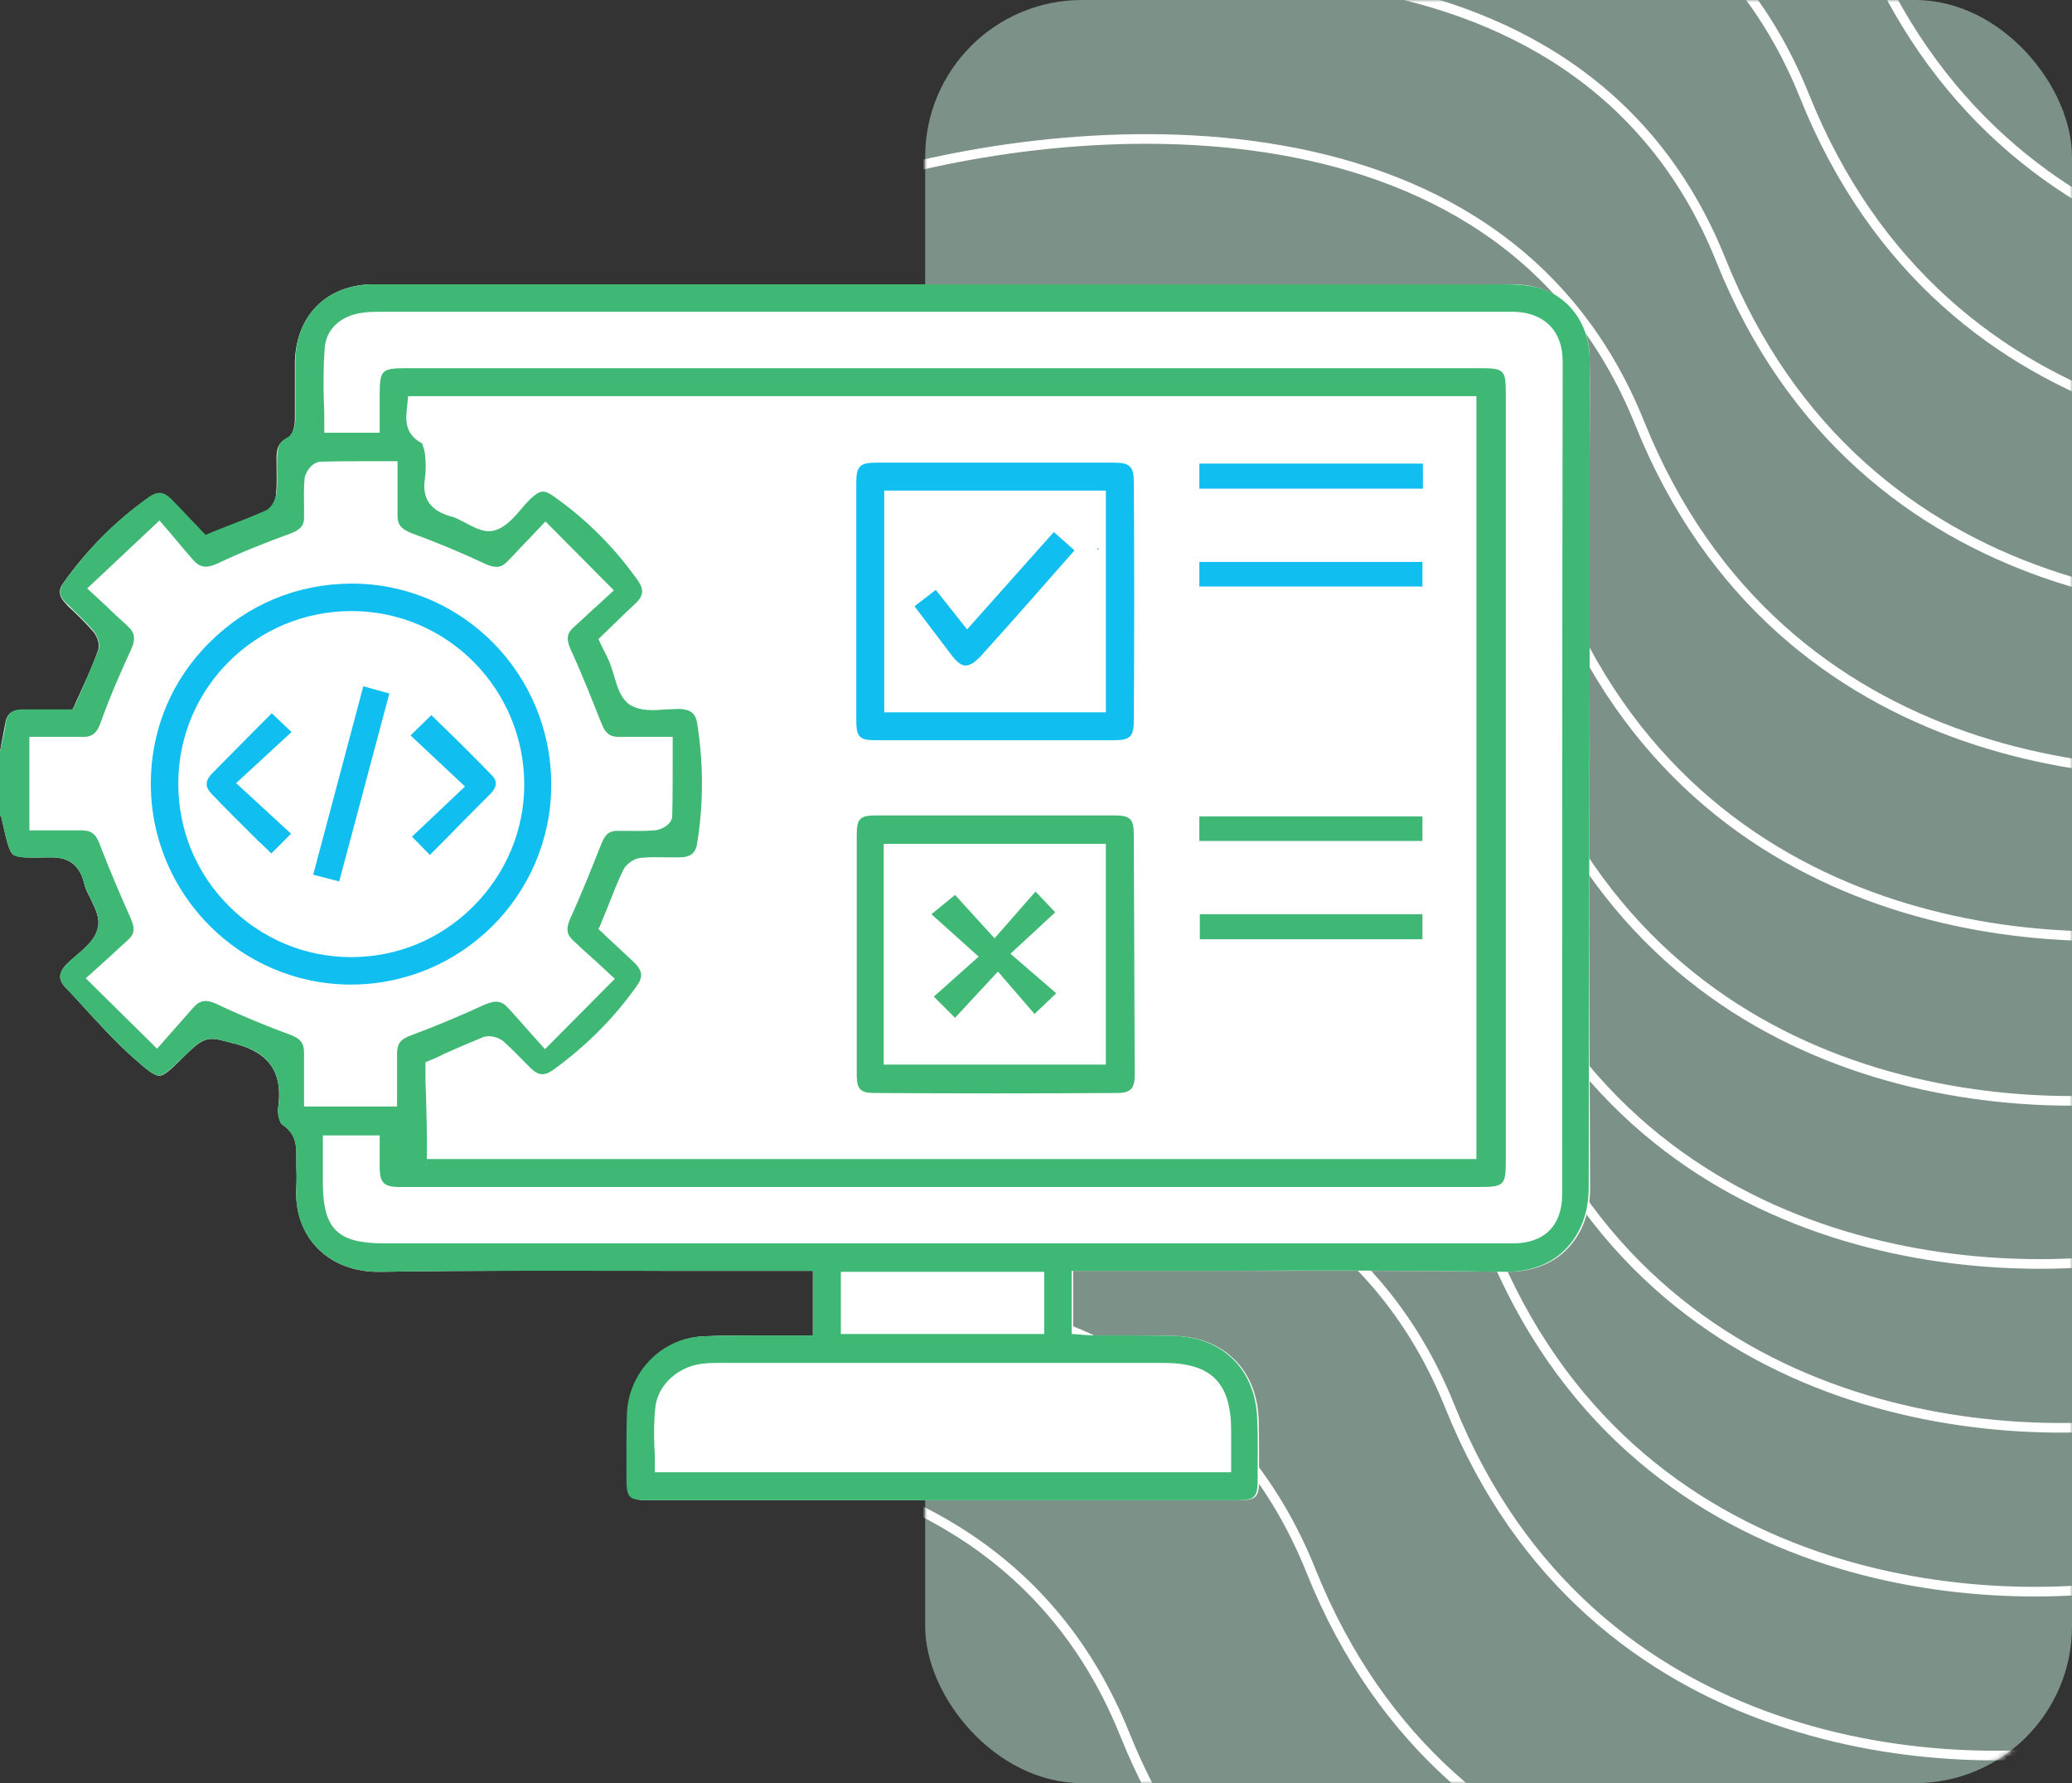 <svg xmlns="http://www.w3.org/2000/svg" width="430" height="370" viewBox="0 0 430 370" fill="none"><rect x="0" y="0" width="430" height="370" fill="#333333" stroke="none"/><rect x="192" width="238" height="370" rx="32.546" fill="#C6F0DD" fill-opacity="0.5"></rect><mask id="mask0_4715_14793" style="mask-type:alpha" maskUnits="userSpaceOnUse" x="192" y="0" width="238" height="370"><rect x="192" width="238" height="370" rx="32.546" fill="#C6F0DD"></rect></mask><g mask="url(#mask0_4715_14793)"><path d="M221.025 -63.618C263.839 -77.627 356.809 -87.31 386.181 -13.974C415.552 59.361 490.828 63.625 524.795 56.59" stroke="white" stroke-width="2"></path><path d="M209.952 -29.372C252.614 -43.315 345.247 -52.978 374.483 19.923C403.719 92.823 478.717 97.034 512.561 90.027" stroke="white" stroke-width="2"></path><path d="M192.577 4.628C235.239 -9.315 327.872 -18.978 357.108 53.923C386.344 126.823 461.342 131.034 495.186 124.027" stroke="white" stroke-width="2"></path><path d="M175.21 38.628C218.031 24.657 310.995 14.938 340.29 87.828C369.584 160.718 444.843 164.884 478.811 157.855" stroke="white" stroke-width="2"></path><path d="M157.843 72.628C200.663 58.657 293.628 48.938 322.922 121.828C352.217 194.718 427.476 198.884 461.444 191.855" stroke="white" stroke-width="2"></path><path d="M152.546 106.628C195.208 92.685 287.841 83.022 317.077 155.923C346.313 228.823 421.311 233.034 455.155 226.027" stroke="white" stroke-width="2"></path><path d="M145.093 140.628C187.913 126.657 280.878 116.938 310.172 189.828C339.467 262.718 414.726 266.884 448.694 259.855" stroke="white" stroke-width="2"></path><path d="M149.554 174.628C192.374 160.657 285.339 150.938 314.633 223.828C343.928 296.718 419.187 300.884 453.155 293.855" stroke="white" stroke-width="2"></path><path d="M144.093 208.628C186.913 194.657 279.878 184.938 309.172 257.828C338.467 330.718 413.726 334.884 447.694 327.855" stroke="white" stroke-width="2"></path><path d="M135.804 242.628C178.624 228.657 271.589 218.938 300.883 291.828C330.178 364.718 405.437 368.884 439.405 361.855" stroke="white" stroke-width="2"></path><path d="M107.523 276.628C150.185 262.685 242.817 253.022 272.053 325.923C301.289 398.823 376.287 403.034 410.132 396.027" stroke="white" stroke-width="2"></path><path d="M68.328 310.628C111.148 296.657 204.112 286.938 233.407 359.828C262.701 432.718 337.961 436.884 371.928 429.855" stroke="white" stroke-width="2"></path></g><g clip-path="url(#clip0_4715_14793)"><path d="M330 246.5C330 251.6 328.3 256.1 325.1 259.3C322 262.4 317.6 264 312.5 263.9C292.6 263.6 272.4 263.7 252.8 263.7C244.7 263.7 236.6 263.7 228.5 263.7H222.7V276.8L224.3 276.9C224.6 276.9 225 276.9 225.3 277C226.1 277.1 226.9 277.1 227.8 277.1C229.7 277.1 231.6 277.1 233.6 277.1C236.9 277.1 240.4 277.1 243.8 277.2C254 277.5 260.8 284.2 261.2 294.4C261.3 298 261.3 301.8 261.3 305.4V307C261.3 310.7 260.7 311.3 257 311.3C246.5 311.3 236.1 311.3 225.7 311.3H195.6C175.6 311.3 155.6 311.3 135.6 311.3C130.5 311.3 130.3 311.1 130.3 306.1C130.3 304.9 130.3 303.8 130.3 302.6C130.3 299.6 130.3 296.5 130.4 293.4C130.7 284.9 137.4 277.8 145.8 277.3C149.8 277.1 153.9 277.1 157.9 277.1C159.7 277.1 161.5 277.1 163.3 277.1H168.7V263.7H163C154.9 263.7 146.9 263.7 138.8 263.7C119.2 263.6 98.9 263.6 79 263.9C73.6 264 68.9 262.2 65.7 258.8C62.7 255.6 61.2 251.2 61.5 246.3C61.6 245 61.6 243.6 61.5 242.3C61.5 241.5 61.5 240.8 61.5 240C61.5 237.9 61.6 235.3 58.5 233.3C58.1 233 57.6 231.2 57.7 230.1C58.8 222.7 56 218.5 48.9 216.6C48.3 216.5 47.7 216.3 47.3 216.2C43.1 215 42.2 215.3 38.4 219C35.8 221.6 34.2 223.2 33.1 223.2C32.1 223.3 30.5 222 27.8 219.6C23.7 216 20 211.8 16.3 207.8C15.4 206.8 14.5 205.8 13.5 204.8C12.5 203.7 11.7 202.2 13.9 200C14.5 199.4 15.1 198.9 15.8 198.3C17.8 196.6 19.8 194.9 20.3 192.5C20.8 190.4 19.7 188.4 18.8 186.5C18.3 185.5 17.7 184.4 17.5 183.4C16.3 178.4 13 177.8 9.9 177.9C5.9 178 3.6 178 2.7 177.3C1.8 176.5 1.3 174.1 0.4 170.1V170C0.3 169.6 0.2 169.3 0 169.1V156C0.1 155.4 0.2 154.9 0.3 154.3C0.6 152.9 0.8 151.5 1.1 150.1C1.4 148.1 2.5 147.3 4.6 147.3C6.8 147.3 9 147.3 11.1 147.3H15L15.5 146.3C15.9 145.3 16.4 144.4 16.8 143.4C18.1 140.6 19.3 137.9 20.3 135.1C20.9 133.6 20 131.7 19.2 130.9C17.9 129.4 16.5 128 15.1 126.7C14.6 126.2 14.1 125.8 13.7 125.3C12.2 123.8 12 122.5 13.2 120.9C18.1 114 24 108.1 30.9 103.2C32.6 102 33.9 102.1 35.4 103.6C36.9 105.1 38.4 106.7 39.9 108.3C40.5 109 41.2 109.7 41.8 110.3L42.6 111.1L43.7 110.7C44.7 110.3 45.7 109.9 46.7 109.5C49.6 108.4 52.3 107.3 55.1 106.1C56.6 105.4 57.3 103.5 57.3 102.4C57.5 100.5 57.4 98.6 57.4 96.8V96.1C57.3 93.3 57.6 92 59.5 91C60.9 90.3 61.2 88.2 61.2 87C61.2 84.8 61.2 82.6 61.2 80.5C61.2 78.7 61.2 76.8 61.2 75C61.5 65.6 67.5 59.4 76.8 59C77.5 59 78.3 59 79 59H106.3C174.8 59 243.3 59 311.8 59C314.4 59 316.7 59 318.8 59.6C325.4 61.3 329.9 67.1 329.9 74.2C330 81.2 329.9 88.2 329.9 95.1C329.9 98 329.9 100.9 329.9 103.8C329.9 116.4 329.9 128.9 329.9 141.5C329.8 175.9 329.8 211.5 330 246.5Z" fill="white"></path><path d="M329.9 141.5C329.9 129 329.9 116.4 329.9 103.8C329.9 100.9 329.9 98 329.9 95.1C329.9 88.3 329.9 81.2 329.9 74.2C329.8 67.1 325.4 61.2 318.8 59.6C316.7 59.1 314.4 59 311.8 59C243.3 59 174.8 59 106.3 59H79C78.3 59 77.5 59 76.8 59C67.5 59.4 61.5 65.6 61.3 74.8C61.3 76.6 61.3 78.5 61.3 80.3C61.3 82.4 61.3 84.6 61.3 86.8C61.3 88 61 90.1 59.6 90.8C57.8 91.7 57.5 93.1 57.5 95.9V96.6C57.5 98.4 57.6 100.4 57.4 102.2C57.3 103.3 56.6 105.2 55.2 105.9C52.5 107.1 49.7 108.2 46.8 109.3C45.8 109.7 44.8 110.1 43.8 110.5L42.7 111L41.9 110.2C41.3 109.5 40.6 108.8 40 108.2C38.5 106.6 37 105 35.5 103.5C34 102 32.7 101.9 31 103.1C24.1 107.9 18.2 113.9 13.3 120.8C12.1 122.5 12.2 123.7 13.8 125.2C14.3 125.7 14.8 126.1 15.2 126.6C16.6 127.9 18 129.3 19.3 130.8C20 131.6 21 133.5 20.4 135C19.3 137.8 18.1 140.5 16.9 143.3C16.5 144.2 16.1 145.2 15.6 146.2L15.1 147.2H11.2C9 147.2 6.8 147.2 4.7 147.2C2.5 147.2 1.5 148 1.2 150C1 151.4 0.7 152.9 0.4 154.2C0.2 154.9 0.1 155.5 0 156V169.1C0.1 169.3 0.3 169.7 0.4 170V170.1C1.3 174.1 1.8 176.5 2.7 177.3C3.6 178.1 5.9 178 9.9 177.9C13 177.8 16.3 178.4 17.5 183.4C17.7 184.3 18.3 185.4 18.8 186.5C19.8 188.4 20.8 190.5 20.3 192.5C19.8 194.9 17.7 196.6 15.8 198.3C15.1 198.9 14.4 199.4 13.9 200C11.7 202.2 12.4 203.6 13.5 204.8C14.4 205.8 15.3 206.8 16.3 207.8C20 211.8 23.7 216 27.8 219.6C30.5 222 32.1 223.3 33.1 223.2C34.2 223.1 35.8 221.5 38.4 219C42.1 215.3 43 215 47.3 216.2C47.8 216.3 48.3 216.5 48.9 216.6C56 218.4 58.8 222.7 57.7 230.1C57.5 231.3 58.1 233 58.5 233.3C61.5 235.3 61.5 237.9 61.5 240C61.5 240.8 61.5 241.5 61.5 242.3C61.5 243.6 61.5 244.9 61.5 246.3C61.2 251.2 62.6 255.6 65.7 258.8C68.9 262.2 73.6 264 79 263.9C98.9 263.6 119.2 263.7 138.8 263.7C146.8 263.7 154.9 263.7 163 263.7H168.7V277.1H163C161.2 277.1 159.4 277.1 157.6 277.1C153.6 277.1 149.5 277.1 145.5 277.3C137.1 277.8 130.4 284.9 130.1 293.4C130 296.5 130 299.5 130 302.6C130 303.8 130 304.9 130 306.1C130 311.1 130.3 311.3 135.3 311.3C155.3 311.3 175.3 311.3 195.3 311.3H225.4C235.8 311.3 246.3 311.3 256.7 311.3C260.4 311.3 261 310.7 261 307V305.4C261 301.8 261.1 298.1 260.9 294.4C260.6 284.2 253.7 277.4 243.5 277.2C240.1 277.1 236.7 277.1 233.3 277.1C231.4 277.1 229.5 277.1 227.5 277.1C226.6 277.1 225.8 277 225 277C224.7 277 224.3 276.9 224 276.9L222.4 276.8V263.7H228.2C236.3 263.7 244.4 263.7 252.5 263.7C272.1 263.6 292.3 263.6 312.2 263.9C317.3 264 321.7 262.4 324.8 259.3C328 256.1 329.7 251.6 329.7 246.5C329.8 211.5 329.8 175.9 329.9 141.5ZM63.1 229.4V227.7C63.1 226.7 63.1 225.7 63.1 224.8C63.1 222.6 63.1 220.6 63.1 218.5C63.1 216.5 62.4 215.5 60.2 214.7C55.3 212.9 50.4 210.9 45.1 208.4C42.8 207.3 41.5 207.5 40.1 209.1L32.6 217.6L17.8 203L21.8 199.4C23.5 197.8 25.1 196.4 26.6 195C27.7 194 28.2 192.9 27.1 190.5C25.1 186 22.8 180.7 20.7 175.2C19.9 173 18.9 172.3 16.9 172.3C14.9 172.3 12.9 172.3 10.7 172.3C9.7 172.3 8.7 172.3 7.7 172.3H6.1V152.9H7.8C8.8 152.9 9.8 152.9 10.7 152.9C12.8 152.9 14.8 152.9 16.9 152.9C19.1 153 20.1 152.2 20.9 149.9C22.9 144.3 25.3 138.9 27.2 134.8C28.3 132.3 27.8 131.2 26.6 130C25.2 128.7 23.7 127.4 22.1 125.8L18.1 122.1L33.1 108L36.1 111.5C37.4 113.1 38.7 114.6 40 116.1C41.5 117.8 42.8 118 45.2 116.9C50.2 114.5 55.4 112.5 60.3 110.7C62.4 109.9 63.2 109 63.1 107.1V105.7C63.1 103.6 63 101.5 63.2 99.4C63.3 98 64.8 95.8 66.6 95.8C70.1 95.7 73.6 95.7 77.3 95.7C78.5 95.7 79.6 95.7 80.8 95.7H82.5V97.4C82.5 98.5 82.5 99.5 82.5 100.5C82.5 102.6 82.5 104.7 82.5 106.7C82.4 108.8 83.2 109.8 85.6 110.7C90.5 112.5 95.6 114.6 100.7 117C102.9 118 104.1 117.8 105.4 116.4C106.8 115 108.1 113.5 109.7 111.9L113.2 108.2L127.4 122.5L123.8 125.8C122.1 127.3 120.6 128.8 119 130.2C117.8 131.3 117.4 132.4 118.4 134.7C120.8 139.9 122.9 145.3 124.9 150.3C125.7 152.2 126.6 152.9 128.3 152.9C130.4 152.9 132.5 152.9 134.7 152.9C135.7 152.9 136.8 152.9 137.9 152.9H139.6V157.9C139.6 161.8 139.6 165.6 139.5 169.4C139.4 171.3 136.8 172.3 135.8 172.3C133.5 172.5 131.3 172.4 129.1 172.4H128.2C126.7 172.4 125.7 172.8 124.8 175.1C123.1 179.4 120.8 185.2 118.3 190.7C117.3 193 117.8 194.1 119 195.2C120.5 196.6 122 198 123.7 199.5L127.6 203.1L113.1 217.7L109.6 213.8C108.1 212.1 106.8 210.6 105.5 209.2C104.1 207.6 102.8 207.5 100.5 208.5C95.5 210.8 90.5 212.9 85.4 214.8C83.1 215.6 82.4 216.6 82.4 218.6C82.4 220.6 82.4 222.7 82.4 224.8C82.4 225.8 82.4 226.8 82.4 227.9V229.6H63.1V229.4ZM88.3 224.3C88.3 223.4 88.3 222.4 88.3 221.5V220.4L89.3 220C90.3 219.6 91.2 219.2 92.1 218.7C94.8 217.5 97.6 216.3 100.3 215.2C101.7 214.7 103.6 215.3 104.5 216.1C106.2 217.6 107.7 219.2 109.2 220.7L110.1 221.6C111.7 223.2 113 223.3 114.8 222C121.6 217.1 127.5 211.2 132.2 204.5C133.5 202.7 133.3 201.4 131.7 199.8C130.1 198.3 128.5 196.8 127 195.4C126.3 194.8 125.7 194.2 125.1 193.6L124.2 192.8L124.7 191.7C125.1 190.6 125.6 189.5 126 188.5C127.1 185.7 128.1 183.1 129.3 180.6C129.9 179.3 131.6 178.1 133 178C134.9 177.8 136.9 177.9 138.8 177.9C139.5 177.9 140.3 177.9 141 177.9C143.3 177.9 144.4 177 144.7 174.9C146 166.7 146 158.4 144.7 150.2C144.4 148 143.3 147.2 141 147.1C140.2 147.1 139.3 147.2 138.3 147.2C135.7 147.4 133 147.6 130.8 146.3C128.8 145 128.1 142.5 127.4 140.1C127.1 139.1 126.8 138.2 126.5 137.4C126.2 136.7 125.8 135.9 125.4 135.1C125.2 134.7 124.9 134.2 124.7 133.7L124.2 132.6L127 129.9C128.6 128.3 130.2 126.8 131.9 125.2C133.6 123.6 133.7 122.2 132.2 120.2C127.4 113.5 121.7 107.8 115.2 103.2C112.9 101.5 112.1 101.6 109.9 103.7C109.3 104.3 108.7 105 108.1 105.7C106.5 107.6 104.8 109.5 102.5 110.1C100.5 110.6 98.5 109.5 96.6 108.5C95.6 108 94.6 107.4 93.7 107.2C89.3 106 87.5 103.4 88.2 99.2C88.4 97.8 88.4 96.1 88.2 94.2C88 93 87.7 92.3 87.6 92C83.8 90 84.2 86.8 84.5 84.3L84.7 82.2H306.4V240.5H82.6L84 241C84.3 240.5 85.3 241.8 85.5 241.5C85.9 240.8 86.2 242.1 86.5 241.5C86.8 241 88 242.5 88.3 242C88.9 241 88.4 242.3 88.5 241.5C88.8 239.5 88.4 226.5 88.3 224.3ZM241.4 282.8C251.4 282.8 255.5 286.9 255.5 296.9V305.5H135.9V303.8C135.9 302.6 135.9 301.4 135.8 300.3C135.7 297.6 135.7 294.8 136 292C136.5 287.5 140.5 283.7 145.5 283C146.9 282.8 148.3 282.8 149.6 282.8C180.3 282.8 210.8 282.8 241.4 282.8ZM174.5 276.8V263.9H216.7V276.8H174.5ZM324.2 247.8C324.2 254.3 320.5 258 314 258C308.6 258 303.1 258 297.6 258H287.4C284 258 280.6 258 277.2 258H79.7C70 258 67 255 67 245.3V235.6H78.8V237.3C78.8 237.9 78.8 238.4 78.8 239C78.8 240.2 78.8 241.4 78.8 242.7C78.9 245.3 79.7 246.2 82.4 246.3C82.9 246.3 83.4 246.3 83.9 246.3H84.6H306.6C312.2 246.3 312.5 246.1 312.5 240.6V81.8C312.5 76.7 312.2 76.4 307 76.4H84.3C79.2 76.4 78.8 76.8 78.8 81.9V89.8H67.3V88C67.3 86.4 67.3 84.9 67.2 83.3C67.1 79.6 67.1 75.8 67.4 72.1C67.7 68.3 70.7 65.5 75.2 64.9C76.4 64.7 77.6 64.7 78.4 64.7C156.5 64.7 234.7 64.7 312.8 64.7H313C313.5 64.7 314 64.7 314.5 64.7C320.7 65 324.3 68.8 324.3 75C324.2 133.8 324.2 192 324.2 247.8Z" fill="#3EB874"></path><path d="M227.803 113.8V114.1L228.003 113.9L227.803 113.8ZM227.803 113.8V114.1L228.003 113.9L227.803 113.8ZM227.803 113.8V114.1L228.003 113.9L227.803 113.8ZM227.803 113.8V114.1L228.003 113.9L227.803 113.8ZM227.803 113.8V114.1L228.003 113.9L227.803 113.8ZM227.803 113.8V114.1L228.003 113.9L227.803 113.8ZM235.303 100.2C235.303 96.8 234.503 96 231.203 96C223.003 96 214.603 96 206.303 96C198.103 96 190.003 96 181.803 96C178.403 96 177.703 96.8 177.703 100.2C177.703 116.6 177.703 132.9 177.703 149.3C177.703 153 178.303 153.6 181.903 153.6C187.603 153.6 193.403 153.6 199.103 153.6H213.603C219.403 153.6 225.203 153.6 231.003 153.6C234.603 153.6 235.303 152.9 235.303 149.3C235.403 131.9 235.403 115.9 235.303 100.2ZM229.503 147.8H183.503V101.8H229.503V147.8ZM227.803 113.8V114.1L228.003 113.9L227.803 113.8ZM227.803 113.8V114.1L228.003 113.9L227.803 113.8ZM227.803 113.8V114.1L228.003 113.9L227.803 113.8ZM227.803 113.8V114.1L228.003 113.9L227.803 113.8ZM227.803 113.8V114.1L228.003 113.9L227.803 113.8ZM227.803 113.8V114.1L228.003 113.9L227.803 113.8ZM227.803 113.8V114.1L228.003 113.9L227.803 113.8Z" fill="#11BEF0"></path><path d="M227.805 113.8V114.1L228.005 113.9L227.805 113.8ZM227.805 113.8V114.1L228.005 113.9L227.805 113.8ZM227.805 113.8V114.1L228.005 113.9L227.805 113.8ZM227.805 113.8V114.1L228.005 113.9L227.805 113.8ZM227.805 113.8V114.1L228.005 113.9L227.805 113.8ZM227.805 113.8V114.1L228.005 113.9L227.805 113.8ZM227.805 113.8V114.1L228.005 113.9L227.805 113.8ZM227.805 113.8V114.1L228.005 113.9L227.805 113.8ZM227.805 113.8V114.1L228.005 113.9L227.805 113.8ZM227.805 113.8V114.1L228.005 113.9L227.805 113.8ZM227.805 113.8V114.1L228.005 113.9L227.805 113.8ZM227.805 113.8V114.1L228.005 113.9L227.805 113.8ZM227.805 113.8V114.1L228.005 113.9L227.805 113.8ZM227.805 113.8V114.1L228.005 113.9L227.805 113.8ZM227.805 113.8V114.1L228.005 113.9L227.805 113.8ZM227.805 113.8V114.1L228.005 113.9L227.805 113.8ZM227.805 113.8V114.1L228.005 113.9L227.805 113.8ZM227.805 113.8V114.1L228.005 113.9L227.805 113.8ZM227.805 113.8V114.1L228.005 113.9L227.805 113.8ZM227.805 113.8V114.1L228.005 113.9L227.805 113.8ZM227.805 113.8V114.1L228.005 113.9L227.805 113.8ZM227.805 113.8V114.1L228.005 113.9L227.805 113.8ZM227.805 113.8V114.1L228.005 113.9L227.805 113.8ZM227.805 113.8V114.1L228.005 113.9L227.805 113.8ZM227.805 113.8V114.1L228.005 113.9L227.805 113.8ZM227.805 113.8V114.1L228.005 113.9L227.805 113.8ZM227.805 113.8V114.1L228.005 113.9L227.805 113.8ZM227.805 113.8V114.1L228.005 113.9L227.805 113.8ZM227.805 113.8V114.1L228.005 113.9L227.805 113.8ZM227.805 113.8V114.1L228.005 113.9L227.805 113.8ZM227.805 113.8V114.1L228.005 113.9L227.805 113.8ZM227.805 113.8V114.1L228.005 113.9L227.805 113.8ZM227.805 113.8V114.1L228.005 113.9L227.805 113.8ZM227.805 113.8V114.1L228.005 113.9L227.805 113.8ZM227.805 113.8V114.1L228.005 113.9L227.805 113.8ZM227.805 113.8V114.1L228.005 113.9L227.805 113.8ZM227.805 113.8V114.1L228.005 113.9L227.805 113.8Z" fill="#3EB874"></path><path d="M235.297 173.1C235.297 169.9 234.497 169.2 231.297 169.2C225.397 169.2 219.397 169.2 213.497 169.2H206.297H199.097C196.697 169.2 194.297 169.2 191.897 169.2C188.497 169.2 185.097 169.2 181.697 169.2C178.497 169.2 177.797 169.9 177.797 173.2C177.797 191.5 177.797 207.8 177.797 223C177.797 226.1 178.597 226.8 181.597 226.8C198.397 226.9 215.297 226.9 231.697 226.8C234.697 226.8 235.497 225.9 235.497 222.9C235.397 206.9 235.397 190.2 235.297 173.1ZM229.497 220.9H183.397V175.1H229.497V220.9Z" fill="#3EB874"></path><path d="M295.298 96.2H248.898V101.4H295.298V96.2Z" fill="#11BEF0"></path><path d="M295.198 169.4H248.898V174.5H295.198V169.4Z" fill="#3EB874"></path><path d="M295.2 189.7H249V194.9H295.2V189.7Z" fill="#3EB874"></path><path d="M295.198 116.6H248.898V121.7H295.198V116.6Z" fill="#11BEF0"></path><path d="M73.197 121.1H72.997C61.797 121.1 51.397 125.4 43.497 133.3C35.597 141.1 31.297 151.5 31.297 162.6C31.297 185.5 49.797 204.2 72.697 204.3H72.797C95.697 204.3 114.297 185.8 114.397 163C114.497 139.9 95.997 121.2 73.197 121.1ZM98.197 188.1C91.397 194.9 82.397 198.6 72.897 198.6H72.797C63.297 198.6 54.297 194.8 47.497 188C40.697 181.2 36.997 172.2 36.997 162.6C36.997 142.8 53.097 126.8 72.897 126.8H72.997C92.797 126.8 108.797 143 108.797 162.8C108.797 172.3 104.997 181.3 98.197 188.1Z" fill="#11BEF0"></path><path d="M222.997 114.2L218.497 119.3C217.097 120.9 215.597 122.6 214.197 124.2C210.697 128.2 206.997 132.3 203.397 136.3C202.597 137.1 201.497 138.1 200.397 138.1C199.297 138.1 198.297 137 197.597 136.1C195.597 133.5 193.697 130.9 191.597 128.2C190.997 127.4 190.397 126.6 189.797 125.8L194.197 122.4L200.697 130.6L218.697 110.4L222.997 114.2Z" fill="#11BEF0"></path><path d="M227.797 113.8V114.1L227.997 113.9L227.797 113.8Z" fill="#3EB874"></path><path d="M219.197 206.1L214.697 210.4L207.097 201.6L198.197 211.2L193.797 206.8L203.097 198.5L193.297 189.7L198.197 185.7L206.397 194.7L214.897 185L218.997 189.3L209.697 197.9L219.197 206.1Z" fill="#3EB874"></path><path d="M80.8 143.9L70.4 182.9L65 181.5L75.4 142.4L80.8 143.9Z" fill="#11BEF0"></path><path d="M80.203 152.6C80.303 152.5 80.303 152.6 80.203 152.6V152.6Z" fill="#3EB874"></path><path d="M101.703 164.8C98.503 168 95.403 171.1 92.103 174.5C91.103 175.5 90.203 176.4 89.203 177.4L85.503 173.6L96.503 163.2L85.203 152.6L89.503 148.4C90.403 149.2 91.203 150.1 92.103 150.9C95.403 154.1 98.803 157.5 102.103 160.9C103.303 162.1 103.103 163.4 101.703 164.8Z" fill="#11BEF0"></path><path d="M80.203 152.6C80.303 152.5 80.303 152.6 80.203 152.6V152.6Z" fill="#3EB874"></path><path d="M49.002 162.5L60.402 173L56.302 177.1C55.402 176.2 54.502 175.3 53.602 174.5C50.402 171.3 47.002 168 43.802 164.6C43.002 163.7 42.102 162.4 44.102 160.4C47.302 157.2 50.502 153.9 53.702 150.7L56.402 148L60.502 151.9L49.002 162.5Z" fill="#11BEF0"></path></g><defs><clipPath id="clip0_4715_14793"><rect width="330" height="252.3" fill="white" transform="translate(0 59)"></rect></clipPath></defs></svg>